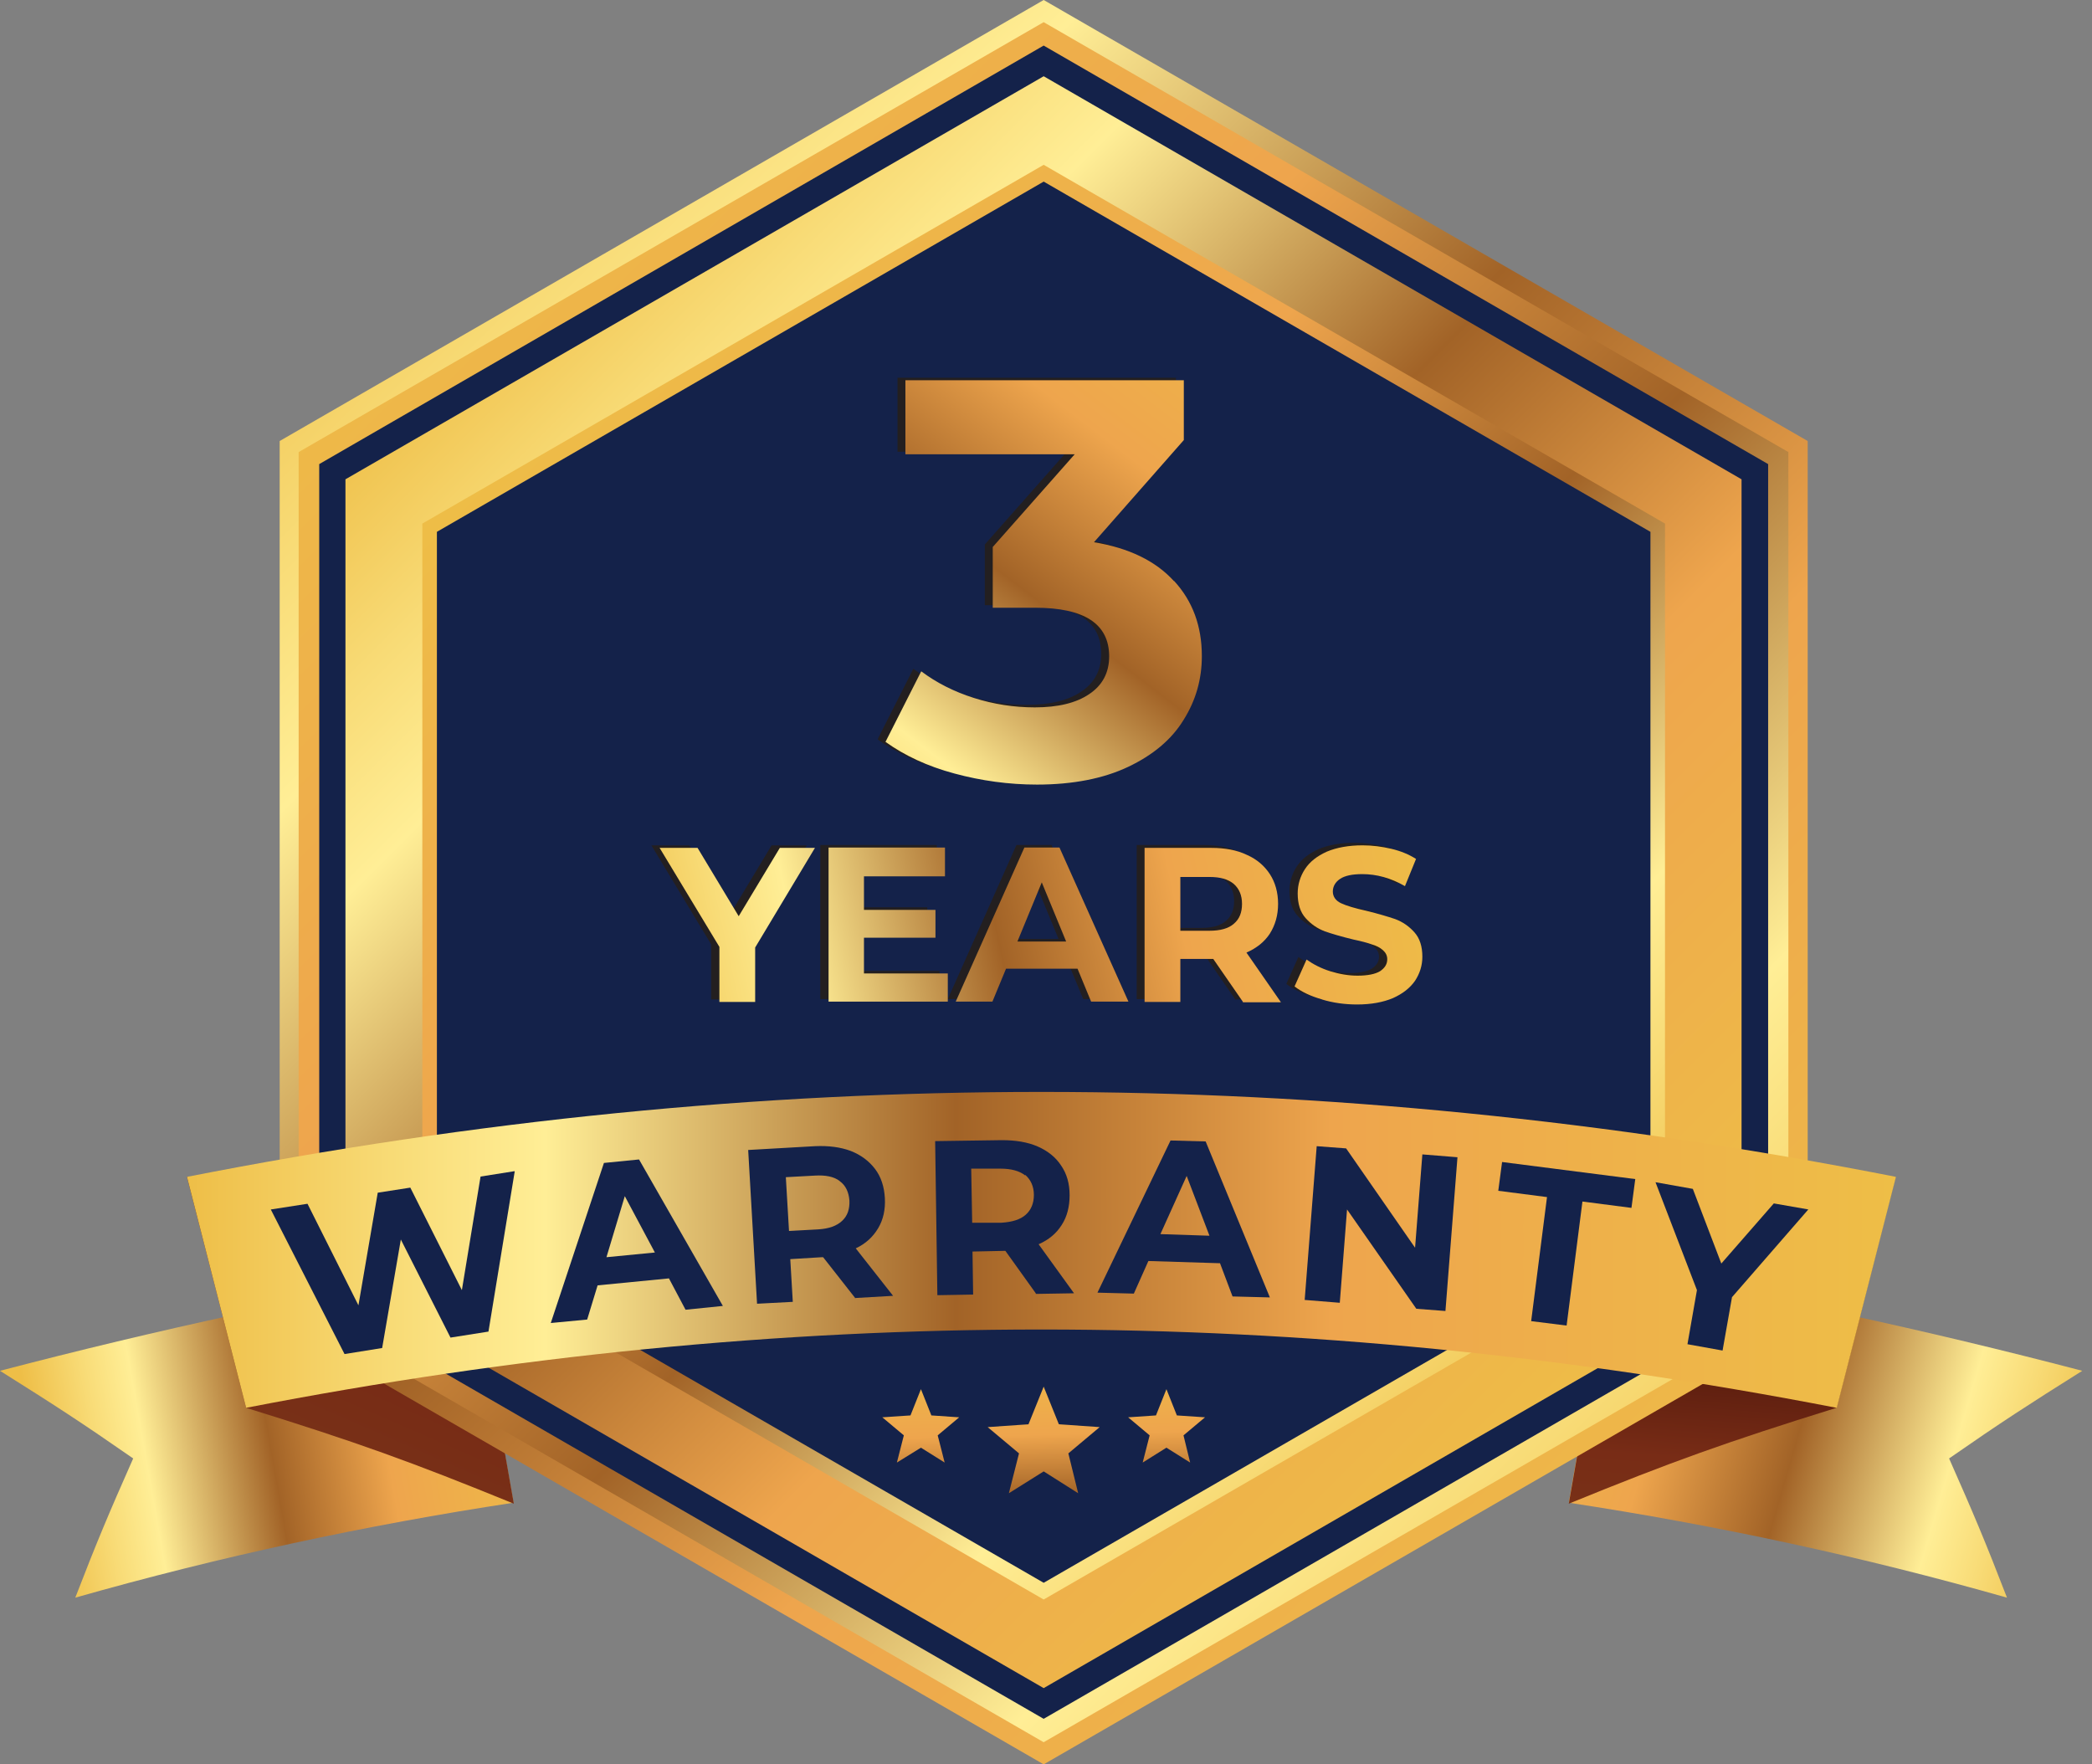 <svg width="83" height="70" viewBox="0 0 83 70" fill="none" xmlns="http://www.w3.org/2000/svg">
<rect x="0" y="0" width="83" height="70" fill="#808080" stroke="none"/>
<g clip-path="url(#clip0_6319_190076)">
<path d="M20.371 59.62C14.497 60.511 8.686 61.766 2.987 63.386C3.841 61.176 4.305 60.072 5.284 57.863C3.226 56.432 2.159 55.742 0 54.386C6.238 52.754 12.363 51.436 18.739 50.319C19.392 54.035 19.718 55.892 20.371 59.608V59.62Z" fill="url(#paint0_linear_6319_190076)"/>
<path d="M62.243 59.62C68.117 60.511 73.929 61.766 79.627 63.386C78.774 61.176 78.309 60.072 77.33 57.863C79.389 56.432 80.456 55.742 82.614 54.386C76.376 52.754 70.251 51.436 63.875 50.319C63.222 54.035 62.896 55.892 62.243 59.608V59.62Z" fill="url(#paint1_linear_6319_190076)"/>
<path d="M20.384 59.657C16.292 57.988 14.171 57.222 9.765 55.854C8.824 52.189 8.359 50.356 7.418 46.691C12.1 47.984 14.371 48.725 18.752 50.356C19.405 54.072 19.731 55.929 20.384 59.645V59.657Z" fill="url(#paint2_linear_6319_190076)"/>
<path d="M62.243 59.657C66.335 57.988 68.469 57.222 72.862 55.854C73.803 52.189 74.267 50.356 75.209 46.691C70.527 47.984 68.255 48.725 63.875 50.356C63.222 54.072 62.896 55.929 62.243 59.645V59.657Z" fill="url(#paint3_linear_6319_190076)"/>
<path d="M71.72 52.503L41.408 70L11.096 52.503V17.497L41.408 0L71.72 17.497V52.503Z" fill="url(#paint4_linear_6319_190076)"/>
<path style="mix-blend-mode:screen" d="M11.849 17.936L41.407 0.879L70.954 17.936V52.064L41.407 69.122L11.849 52.064V17.936Z" fill="url(#paint5_linear_6319_190076)"/>
<path d="M70.151 51.6L41.407 68.193L12.665 51.6V18.413L41.407 1.808L70.151 18.413V51.6Z" fill="#14224A"/>
<path d="M69.096 50.985L41.408 66.975L13.706 50.985V19.016L41.408 3.025L69.096 19.016V50.985Z" fill="url(#paint6_linear_6319_190076)"/>
<path d="M16.756 20.773L41.408 6.539L66.059 20.773V49.227L41.408 63.46L16.756 49.227V20.773Z" fill="url(#paint7_linear_6319_190076)"/>
<path d="M65.481 48.901L41.408 62.796L17.334 48.901V21.1L41.408 7.205L65.481 21.1V48.901Z" fill="#14224A"/>
<path d="M72.862 55.854C51.499 51.712 31.128 51.712 9.765 55.854C8.824 52.189 8.359 50.356 7.418 46.691C30.312 42.198 52.327 42.198 75.222 46.691C74.28 50.356 73.816 52.189 72.874 55.854H72.862Z" fill="url(#paint8_linear_6319_190076)"/>
<path d="M20.421 46.478L19.38 52.83L17.873 53.068L15.903 49.177L15.162 53.482L13.669 53.721L10.744 47.985L12.2 47.759L14.221 51.788L14.987 47.319L16.279 47.118L18.325 51.185L19.066 46.679L20.409 46.466L20.421 46.478Z" fill="#14224A"/>
<path d="M26.534 50.72L23.71 50.996L23.296 52.352L21.852 52.49L23.961 46.139L25.354 46.001L28.68 51.812L27.199 51.963L26.534 50.708V50.72ZM25.982 49.691L24.789 47.457L24.061 49.879L25.994 49.691H25.982Z" fill="#14224A"/>
<path d="M33.939 51.511L32.659 49.88H32.584L31.354 49.955L31.454 51.65L30.036 51.725L29.684 45.625L32.333 45.474C32.873 45.449 33.349 45.512 33.751 45.662C34.165 45.826 34.479 46.064 34.718 46.378C34.956 46.692 35.082 47.081 35.107 47.533C35.132 47.984 35.044 48.386 34.843 48.725C34.642 49.064 34.354 49.34 33.952 49.528L35.433 51.411L33.914 51.499L33.939 51.511ZM33.312 46.855C33.086 46.679 32.747 46.616 32.333 46.641L31.178 46.704L31.304 48.838L32.458 48.775C32.885 48.75 33.199 48.637 33.412 48.436C33.626 48.236 33.714 47.972 33.701 47.633C33.676 47.294 33.55 47.031 33.324 46.867L33.312 46.855Z" fill="#14224A"/>
<path d="M41.094 51.31L39.889 49.628H39.814L38.584 49.654L38.609 51.361L37.19 51.386L37.102 45.273L39.751 45.235C40.291 45.235 40.767 45.311 41.169 45.486C41.571 45.662 41.885 45.913 42.098 46.239C42.324 46.566 42.437 46.955 42.437 47.419C42.437 47.871 42.336 48.273 42.123 48.599C41.91 48.938 41.608 49.189 41.207 49.365L42.612 51.31L41.094 51.335V51.31ZM40.667 46.629C40.441 46.453 40.115 46.365 39.688 46.365H38.533L38.571 48.511H39.726C40.152 48.486 40.479 48.386 40.692 48.197C40.906 48.009 41.019 47.746 41.019 47.407C41.019 47.068 40.893 46.804 40.68 46.616L40.667 46.629Z" fill="#14224A"/>
<path d="M48.399 50.118L45.562 50.03L44.985 51.323L43.541 51.285L46.441 45.248L47.834 45.286L50.382 51.474L48.901 51.436L48.399 50.105V50.118ZM47.985 49.026L47.081 46.654L46.039 48.963L47.972 49.026H47.985Z" fill="#14224A"/>
<path d="M57.825 45.913L57.348 52.013L56.193 51.925L53.444 47.984L53.156 51.687L51.763 51.574L52.24 45.474L53.407 45.562L56.143 49.503L56.432 45.8L57.825 45.913Z" fill="#14224A"/>
<path d="M61.39 47.495L59.444 47.244L59.595 46.102L64.879 46.779L64.728 47.922L62.783 47.67L62.155 52.591L60.749 52.415L61.377 47.495H61.39Z" fill="#14224A"/>
<path d="M68.72 51.448L68.343 53.582L66.95 53.331L67.326 51.184L65.682 46.904L67.163 47.168L68.293 50.13L70.376 47.745L71.745 47.984L68.72 51.461V51.448Z" fill="#14224A"/>
<path d="M46.252 22.944C46.993 23.747 47.357 24.739 47.357 25.931C47.357 26.848 47.118 27.689 46.642 28.467C46.165 29.245 45.424 29.86 44.445 30.324C43.466 30.789 42.248 31.027 40.83 31.027C39.713 31.027 38.621 30.877 37.554 30.588C36.475 30.299 35.571 29.872 34.818 29.333L36.236 26.534C36.839 26.986 37.529 27.337 38.32 27.588C39.111 27.839 39.914 27.965 40.742 27.965C41.659 27.965 42.387 27.789 42.901 27.438C43.428 27.086 43.692 26.584 43.692 25.944C43.692 24.651 42.713 24.011 40.742 24.011H39.073V21.601L42.324 17.923H35.609V14.986H46.654V17.359L43.09 21.413C44.47 21.639 45.537 22.153 46.265 22.957L46.252 22.944Z" fill="#231F20"/>
<path d="M29.634 37.479V39.651H28.216V37.467L25.844 33.538H27.35L28.982 36.249L30.613 33.538H32.006L29.634 37.492V37.479Z" fill="#231F20"/>
<path d="M37.278 38.508V39.638H32.546V33.525H37.165V34.668H33.952V35.998H36.789V37.103H33.952V38.521H37.278V38.508Z" fill="#231F20"/>
<path d="M42.437 38.333H39.6L39.06 39.638H37.604L40.328 33.525H41.721L44.458 39.638H42.977L42.437 38.333ZM41.998 37.253L41.031 34.906L40.065 37.253H42.01H41.998Z" fill="#231F20"/>
<path d="M49.001 39.638L47.821 37.931H46.516V39.638H45.098V33.525H47.746C48.286 33.525 48.763 33.613 49.152 33.801C49.553 33.977 49.855 34.241 50.068 34.567C50.282 34.894 50.395 35.295 50.395 35.747C50.395 36.199 50.282 36.588 50.068 36.927C49.855 37.253 49.541 37.504 49.139 37.68L50.507 39.651H48.989L49.001 39.638ZM48.637 34.956C48.411 34.768 48.097 34.68 47.671 34.68H46.516V36.814H47.671C48.097 36.814 48.424 36.726 48.637 36.538C48.863 36.349 48.964 36.086 48.964 35.747C48.964 35.408 48.851 35.145 48.637 34.956Z" fill="#231F20"/>
<path d="M52.127 39.55C51.675 39.425 51.311 39.249 51.035 39.035L51.512 37.969C51.775 38.157 52.089 38.32 52.453 38.433C52.817 38.546 53.181 38.609 53.532 38.609C53.934 38.609 54.235 38.546 54.423 38.433C54.612 38.307 54.712 38.157 54.712 37.956C54.712 37.805 54.65 37.693 54.536 37.592C54.423 37.492 54.273 37.416 54.097 37.366C53.922 37.316 53.683 37.241 53.382 37.178C52.917 37.065 52.528 36.952 52.24 36.852C51.938 36.739 51.687 36.563 51.474 36.324C51.261 36.086 51.16 35.76 51.16 35.345C51.16 34.994 51.261 34.668 51.449 34.379C51.637 34.09 51.926 33.864 52.315 33.688C52.704 33.525 53.181 33.438 53.733 33.438C54.122 33.438 54.499 33.488 54.875 33.576C55.252 33.663 55.578 33.801 55.854 33.977L55.415 35.057C54.85 34.73 54.285 34.58 53.721 34.58C53.319 34.58 53.03 34.642 52.842 34.768C52.654 34.894 52.553 35.069 52.553 35.27C52.553 35.471 52.666 35.634 52.88 35.734C53.093 35.835 53.432 35.935 53.884 36.036C54.348 36.149 54.725 36.262 55.026 36.362C55.327 36.475 55.578 36.651 55.792 36.889C56.005 37.128 56.105 37.454 56.105 37.856C56.105 38.207 56.005 38.521 55.817 38.81C55.616 39.098 55.327 39.324 54.938 39.5C54.549 39.663 54.072 39.751 53.52 39.751C53.03 39.751 52.566 39.688 52.114 39.55H52.127Z" fill="#231F20"/>
<path d="M46.579 23.045C47.319 23.848 47.683 24.84 47.683 26.032C47.683 26.948 47.445 27.789 46.955 28.567C46.478 29.346 45.738 29.96 44.759 30.425C43.78 30.889 42.562 31.128 41.144 31.128C40.027 31.128 38.935 30.977 37.868 30.689C36.789 30.4 35.885 29.973 35.132 29.433L36.55 26.634C37.153 27.086 37.843 27.438 38.634 27.689C39.424 27.94 40.228 28.065 41.056 28.065C41.972 28.065 42.7 27.89 43.215 27.538C43.742 27.187 44.006 26.684 44.006 26.044C44.006 24.752 43.027 24.111 41.056 24.111H39.387V21.702L42.638 18.024H35.922V15.087H46.968V17.459L43.403 21.513C44.784 21.739 45.851 22.254 46.579 23.057V23.045Z" fill="url(#paint9_linear_6319_190076)"/>
<path d="M29.961 37.58V39.751H28.542V37.567L26.17 33.639H27.676L29.308 36.35L30.94 33.639H32.333L29.961 37.592V37.58Z" fill="url(#paint10_linear_6319_190076)"/>
<path d="M37.604 38.609V39.739H32.873V33.626H37.492V34.768H34.278V36.099H37.115V37.203H34.278V38.621H37.604V38.609Z" fill="url(#paint11_linear_6319_190076)"/>
<path d="M42.751 38.433H39.914L39.374 39.739H37.918L40.642 33.626H42.035L44.771 39.739H43.29L42.751 38.433ZM42.299 37.354L41.332 35.007L40.366 37.354H42.311H42.299Z" fill="url(#paint12_linear_6319_190076)"/>
<path d="M49.315 39.751L48.135 38.044H46.83V39.751H45.411V33.639H48.06C48.6 33.639 49.077 33.727 49.466 33.915C49.867 34.09 50.169 34.354 50.382 34.681C50.595 35.007 50.708 35.408 50.708 35.86C50.708 36.312 50.595 36.701 50.382 37.04C50.169 37.367 49.855 37.617 49.453 37.793L50.821 39.764H49.303L49.315 39.751ZM48.951 35.07C48.725 34.881 48.411 34.793 47.985 34.793H46.83V36.927H47.985C48.411 36.927 48.738 36.839 48.951 36.651C49.177 36.463 49.277 36.199 49.277 35.86C49.277 35.521 49.164 35.258 48.951 35.07Z" fill="url(#paint13_linear_6319_190076)"/>
<path d="M52.453 39.651C52.001 39.525 51.637 39.349 51.361 39.136L51.838 38.069C52.102 38.258 52.415 38.421 52.779 38.534C53.143 38.647 53.507 38.709 53.859 38.709C54.26 38.709 54.562 38.647 54.75 38.534C54.938 38.408 55.039 38.258 55.039 38.057C55.039 37.906 54.976 37.793 54.863 37.693C54.75 37.592 54.599 37.517 54.423 37.467C54.248 37.404 54.009 37.341 53.708 37.278C53.244 37.166 52.855 37.053 52.566 36.952C52.265 36.839 52.014 36.663 51.8 36.425C51.587 36.187 51.486 35.86 51.486 35.446C51.486 35.094 51.587 34.768 51.775 34.48C51.963 34.191 52.252 33.965 52.641 33.789C53.03 33.626 53.507 33.538 54.059 33.538C54.449 33.538 54.825 33.588 55.202 33.676C55.578 33.764 55.905 33.902 56.181 34.078L55.742 35.157C55.177 34.831 54.612 34.68 54.047 34.68C53.645 34.68 53.357 34.743 53.168 34.869C52.98 34.994 52.88 35.17 52.88 35.371C52.88 35.571 52.993 35.735 53.206 35.835C53.419 35.935 53.758 36.036 54.21 36.136C54.675 36.249 55.051 36.362 55.352 36.463C55.654 36.576 55.905 36.751 56.118 36.99C56.331 37.228 56.432 37.555 56.432 37.956C56.432 38.308 56.331 38.621 56.143 38.91C55.942 39.199 55.654 39.425 55.264 39.6C54.875 39.764 54.398 39.852 53.846 39.852C53.357 39.852 52.892 39.789 52.44 39.651H52.453Z" fill="url(#paint14_linear_6319_190076)"/>
<path d="M41.408 58.377L40.027 59.243L40.429 57.662L39.186 56.62L40.805 56.507L41.408 55.014L42.01 56.507L43.629 56.62L42.387 57.662L42.776 59.243L41.408 58.377Z" fill="url(#paint15_linear_6319_190076)"/>
<path d="M46.278 57.436L45.336 58.026L45.612 56.947L44.759 56.231L45.863 56.156L46.278 55.114L46.692 56.156L47.809 56.231L46.955 56.947L47.219 58.026L46.278 57.436Z" fill="url(#paint16_linear_6319_190076)"/>
<path d="M36.538 57.436L35.584 58.026L35.86 56.947L35.006 56.231L36.123 56.156L36.538 55.114L36.952 56.156L38.056 56.231L37.203 56.947L37.479 58.026L36.538 57.436Z" fill="url(#paint17_linear_6319_190076)"/>
</g>
<defs>
<linearGradient id="paint0_linear_6319_190076" x1="1.519" y1="58.516" x2="21.79" y2="54.938" gradientUnits="userSpaceOnUse">
<stop stop-color="#EEBE47"/>
<stop offset="0.12" stop-color="#F8DB76"/>
<stop offset="0.21" stop-color="#FFEE96"/>
<stop offset="0.45" stop-color="#A26327"/>
<stop offset="0.67" stop-color="#EEA54D"/>
<stop offset="1" stop-color="#EEBE47"/>
</linearGradient>
<linearGradient id="paint1_linear_6319_190076" x1="82.401" y1="59.921" x2="57.988" y2="52.792" gradientUnits="userSpaceOnUse">
<stop stop-color="#EEBE47"/>
<stop offset="0.12" stop-color="#F8DB76"/>
<stop offset="0.21" stop-color="#FFEE96"/>
<stop offset="0.45" stop-color="#A26327"/>
<stop offset="0.67" stop-color="#EEA54D"/>
<stop offset="1" stop-color="#EEBE47"/>
</linearGradient>
<linearGradient id="paint2_linear_6319_190076" x1="20.635" y1="37.679" x2="9.79" y2="62.619" gradientUnits="userSpaceOnUse">
<stop stop-color="#793A19"/>
<stop offset="0.01" stop-color="#793C1A"/>
<stop offset="0.21" stop-color="#7A5B36"/>
<stop offset="0.45" stop-color="#51180C"/>
<stop offset="0.67" stop-color="#782C16"/>
<stop offset="1" stop-color="#793A19"/>
</linearGradient>
<linearGradient id="paint3_linear_6319_190076" x1="69.46" y1="43.303" x2="67.841" y2="65.192" gradientUnits="userSpaceOnUse">
<stop stop-color="#793A19"/>
<stop offset="0.01" stop-color="#793C1A"/>
<stop offset="0.21" stop-color="#7A5B36"/>
<stop offset="0.45" stop-color="#51180C"/>
<stop offset="0.67" stop-color="#782C16"/>
<stop offset="1" stop-color="#793A19"/>
</linearGradient>
<linearGradient id="paint4_linear_6319_190076" x1="13.041" y1="6.64" x2="69.297" y2="62.896" gradientUnits="userSpaceOnUse">
<stop stop-color="#EEBE47"/>
<stop offset="0.12" stop-color="#F8DB76"/>
<stop offset="0.21" stop-color="#FFEE96"/>
<stop offset="0.45" stop-color="#A26327"/>
<stop offset="0.67" stop-color="#EEA54D"/>
<stop offset="1" stop-color="#EEBE47"/>
</linearGradient>
<linearGradient id="paint5_linear_6319_190076" x1="69.071" y1="62.658" x2="14.221" y2="7.82" gradientUnits="userSpaceOnUse">
<stop stop-color="#EEBE47"/>
<stop offset="0.12" stop-color="#F8DB76"/>
<stop offset="0.21" stop-color="#FFEE96"/>
<stop offset="0.45" stop-color="#A26327"/>
<stop offset="0.67" stop-color="#EEA54D"/>
<stop offset="1" stop-color="#EEBE47"/>
</linearGradient>
<linearGradient id="paint6_linear_6319_190076" x1="18.375" y1="11.962" x2="63.536" y2="57.135" gradientUnits="userSpaceOnUse">
<stop stop-color="#EEBE47"/>
<stop offset="0.12" stop-color="#F8DB76"/>
<stop offset="0.21" stop-color="#FFEE96"/>
<stop offset="0.45" stop-color="#A26327"/>
<stop offset="0.67" stop-color="#EEA54D"/>
<stop offset="1" stop-color="#EEBE47"/>
</linearGradient>
<linearGradient id="paint7_linear_6319_190076" x1="61.917" y1="55.503" x2="21.714" y2="15.313" gradientUnits="userSpaceOnUse">
<stop stop-color="#EEBE47"/>
<stop offset="0.12" stop-color="#F8DB76"/>
<stop offset="0.21" stop-color="#FFEE96"/>
<stop offset="0.45" stop-color="#A26327"/>
<stop offset="0.67" stop-color="#EEA54D"/>
<stop offset="1" stop-color="#EEBE47"/>
</linearGradient>
<linearGradient id="paint8_linear_6319_190076" x1="7.405" y1="49.591" x2="75.209" y2="49.591" gradientUnits="userSpaceOnUse">
<stop stop-color="#EEBE47"/>
<stop offset="0.12" stop-color="#F8DB76"/>
<stop offset="0.21" stop-color="#FFEE96"/>
<stop offset="0.45" stop-color="#A26327"/>
<stop offset="0.67" stop-color="#EEA54D"/>
<stop offset="1" stop-color="#EEBE47"/>
</linearGradient>
<linearGradient id="paint9_linear_6319_190076" x1="31.994" y1="34.203" x2="50.645" y2="9.815" gradientUnits="userSpaceOnUse">
<stop stop-color="#EEBE47"/>
<stop offset="0.12" stop-color="#F8DB76"/>
<stop offset="0.21" stop-color="#FFEE96"/>
<stop offset="0.45" stop-color="#A26327"/>
<stop offset="0.67" stop-color="#EEA54D"/>
<stop offset="1" stop-color="#EEBE47"/>
</linearGradient>
<linearGradient id="paint10_linear_6319_190076" x1="24.563" y1="37.454" x2="56.557" y2="30.425" gradientUnits="userSpaceOnUse">
<stop stop-color="#EEBE47"/>
<stop offset="0.12" stop-color="#F8DB76"/>
<stop offset="0.21" stop-color="#FFEE96"/>
<stop offset="0.45" stop-color="#A26327"/>
<stop offset="0.67" stop-color="#EEA54D"/>
<stop offset="1" stop-color="#EEBE47"/>
</linearGradient>
<linearGradient id="paint11_linear_6319_190076" x1="24.89" y1="38.96" x2="56.884" y2="31.931" gradientUnits="userSpaceOnUse">
<stop stop-color="#EEBE47"/>
<stop offset="0.12" stop-color="#F8DB76"/>
<stop offset="0.21" stop-color="#FFEE96"/>
<stop offset="0.45" stop-color="#A26327"/>
<stop offset="0.67" stop-color="#EEA54D"/>
<stop offset="1" stop-color="#EEBE47"/>
</linearGradient>
<linearGradient id="paint12_linear_6319_190076" x1="25.229" y1="40.529" x2="57.222" y2="33.501" gradientUnits="userSpaceOnUse">
<stop stop-color="#EEBE47"/>
<stop offset="0.12" stop-color="#F8DB76"/>
<stop offset="0.21" stop-color="#FFEE96"/>
<stop offset="0.45" stop-color="#A26327"/>
<stop offset="0.67" stop-color="#EEA54D"/>
<stop offset="1" stop-color="#EEBE47"/>
</linearGradient>
<linearGradient id="paint13_linear_6319_190076" x1="25.48" y1="41.659" x2="57.474" y2="34.63" gradientUnits="userSpaceOnUse">
<stop stop-color="#EEBE47"/>
<stop offset="0.12" stop-color="#F8DB76"/>
<stop offset="0.21" stop-color="#FFEE96"/>
<stop offset="0.45" stop-color="#A26327"/>
<stop offset="0.67" stop-color="#EEA54D"/>
<stop offset="1" stop-color="#EEBE47"/>
</linearGradient>
<linearGradient id="paint14_linear_6319_190076" x1="25.756" y1="42.889" x2="57.75" y2="35.86" gradientUnits="userSpaceOnUse">
<stop stop-color="#EEBE47"/>
<stop offset="0.12" stop-color="#F8DB76"/>
<stop offset="0.21" stop-color="#FFEE96"/>
<stop offset="0.45" stop-color="#A26327"/>
<stop offset="0.67" stop-color="#EEA54D"/>
<stop offset="1" stop-color="#EEBE47"/>
</linearGradient>
<linearGradient id="paint15_linear_6319_190076" x1="41.596" y1="64.39" x2="41.32" y2="53.244" gradientUnits="userSpaceOnUse">
<stop stop-color="#EEBE47"/>
<stop offset="0.12" stop-color="#F8DB76"/>
<stop offset="0.21" stop-color="#FFEE96"/>
<stop offset="0.45" stop-color="#A26327"/>
<stop offset="0.67" stop-color="#EEA54D"/>
<stop offset="1" stop-color="#EEBE47"/>
</linearGradient>
<linearGradient id="paint16_linear_6319_190076" x1="46.478" y1="64.277" x2="46.202" y2="53.119" gradientUnits="userSpaceOnUse">
<stop stop-color="#EEBE47"/>
<stop offset="0.12" stop-color="#F8DB76"/>
<stop offset="0.21" stop-color="#FFEE96"/>
<stop offset="0.45" stop-color="#A26327"/>
<stop offset="0.67" stop-color="#EEA54D"/>
<stop offset="1" stop-color="#EEBE47"/>
</linearGradient>
<linearGradient id="paint17_linear_6319_190076" x1="36.726" y1="64.515" x2="36.462" y2="53.357" gradientUnits="userSpaceOnUse">
<stop stop-color="#EEBE47"/>
<stop offset="0.12" stop-color="#F8DB76"/>
<stop offset="0.21" stop-color="#FFEE96"/>
<stop offset="0.45" stop-color="#A26327"/>
<stop offset="0.67" stop-color="#EEA54D"/>
<stop offset="1" stop-color="#EEBE47"/>
</linearGradient>
<clipPath id="clip0_6319_190076">
<rect width="82.627" height="70" fill="white"/>
</clipPath>
</defs>
</svg>
